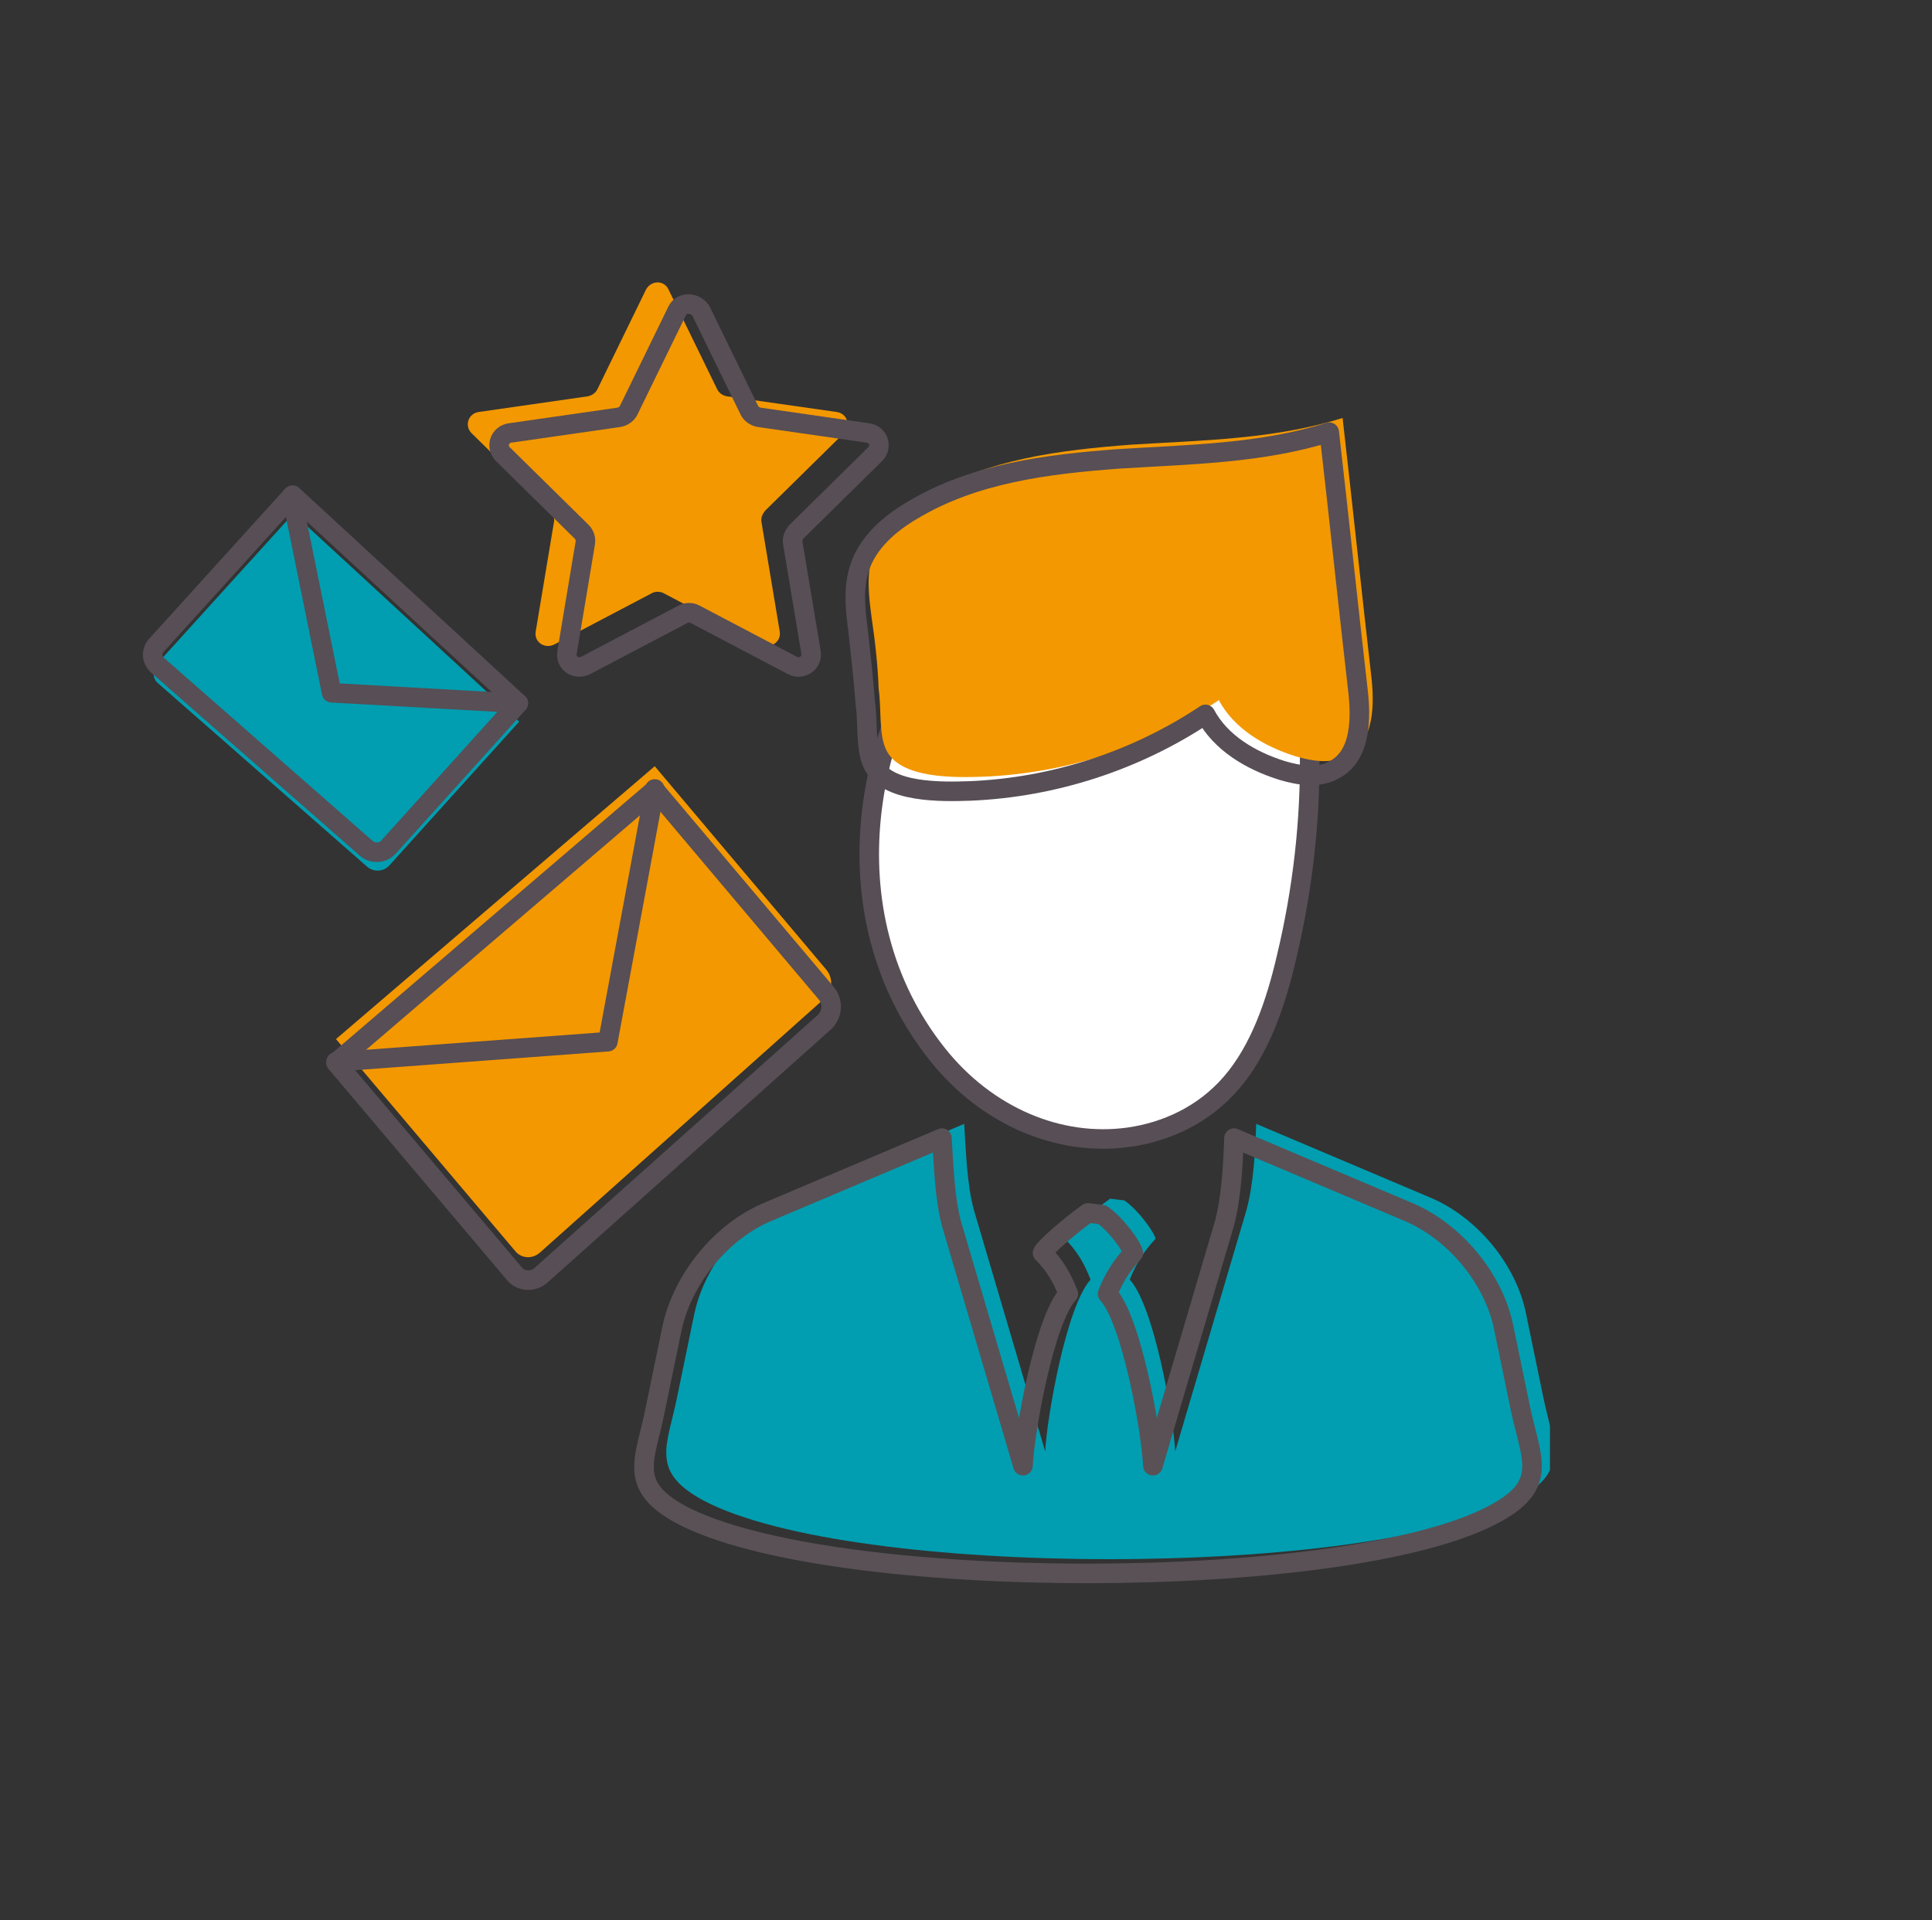 <svg width="171" height="170" viewBox="0 0 171 170" fill="none" xmlns="http://www.w3.org/2000/svg">
<rect x="0" y="0" width="171" height="170" fill="#333333" stroke="none"/>
<g clip-path="url(#clip0_0_245)">
<path d="M82.974 93.347C87.308 98.785 93.692 101.543 99.917 100.676C103.227 100.203 106.537 98.706 108.98 95.869C111.502 92.953 112.921 88.855 113.866 84.757C115.285 78.846 115.994 72.699 115.915 66.631C115.837 61.745 115.127 56.386 112.29 52.998C110.714 51.185 108.665 50.082 106.695 49.136C101.888 47.008 96.529 45.511 91.721 47.718C89.594 48.663 87.703 50.318 86.047 52.21C76.275 63.006 73.044 80.896 82.974 93.347Z" fill="white" stroke="#574E56" stroke-width="1.73" stroke-miterlimit="10" stroke-linecap="round" stroke-linejoin="round"/>
<path d="M77.143 54.653C76.906 52.84 76.67 50.949 77.222 49.136C77.931 46.772 79.98 45.038 82.029 43.856C87.467 40.625 93.85 39.837 100.155 39.364C106.459 38.97 112.842 38.891 118.832 37C119.699 44.566 120.487 52.131 121.354 59.696C121.669 62.297 121.669 65.607 119.305 66.868C117.965 67.656 116.231 67.42 114.655 66.947C111.897 66.08 109.217 64.504 107.878 61.982C101.731 66.08 94.48 68.444 87.073 68.759C84.629 68.838 79.586 68.996 78.404 66.316C77.773 64.976 78.01 62.534 77.773 61.036C77.695 58.908 77.458 56.781 77.143 54.653Z" fill="#F39800"/>
<path d="M136.562 123.53L135.065 116.28C134.198 111.946 130.731 107.769 126.633 106.035L111.186 99.494C111.108 101.858 110.95 104.853 110.319 107.139L104.015 128.495C103.857 125.343 102.123 115.571 99.996 113.285C100.547 111.867 101.256 110.764 102.281 109.66C102.202 109.187 100.862 107.217 99.523 106.272L98.262 106.114C96.922 107.06 94.4 109.187 94.243 109.66C95.346 110.764 95.976 111.867 96.528 113.285C94.4 115.571 92.666 125.422 92.509 128.495L86.204 107.139C85.574 104.853 85.495 101.858 85.337 99.494L69.891 106.035C65.793 107.769 62.404 111.946 61.459 116.28L59.962 123.53C59.095 127.944 57.44 130.229 62.247 132.829C68.788 136.297 83.446 138.031 98.183 138.031C112.92 138.031 127.578 136.297 134.119 132.829C139.084 130.229 137.429 127.865 136.562 123.53Z" fill="#009EB0"/>
<path d="M134.592 124.791L133.095 117.541C132.228 113.206 128.761 109.03 124.663 107.296L109.217 100.755C109.138 103.119 108.98 106.114 108.35 108.399L102.045 129.756C101.887 126.604 100.154 116.832 98.026 114.546C98.578 113.128 99.287 112.024 100.311 110.921C100.232 110.448 98.893 108.478 97.553 107.533L96.292 107.375C94.953 108.32 92.431 110.448 92.273 110.921C93.376 112.024 94.007 113.128 94.558 114.546C92.431 116.832 90.697 126.682 90.539 129.756L84.234 108.399C83.604 106.114 83.525 103.119 83.368 100.755L67.922 107.296C63.824 109.03 60.435 113.206 59.489 117.541L57.992 124.791C57.125 129.204 55.47 131.49 60.277 134.09C66.818 137.558 81.476 139.292 96.213 139.292C110.95 139.292 125.609 137.558 132.15 134.09C137.114 131.49 135.538 129.204 134.592 124.791Z" stroke="#595156" stroke-width="1.73" stroke-miterlimit="10" stroke-linecap="round" stroke-linejoin="round"/>
<path d="M75.96 55.914C75.724 54.101 75.487 52.21 76.039 50.397C76.748 48.033 78.797 46.299 80.847 45.117C86.284 41.886 92.668 41.098 98.972 40.625C105.277 40.231 111.66 40.152 117.649 38.261C118.516 45.826 119.304 53.392 120.171 60.957C120.486 63.558 120.486 66.868 118.122 68.129C116.782 68.917 115.049 68.68 113.473 68.207C110.714 67.341 108.035 65.764 106.695 63.243C100.548 67.341 93.298 69.705 85.89 70.02C83.447 70.099 78.403 70.257 77.221 67.577C76.591 66.237 76.827 63.794 76.591 62.297C76.433 60.169 76.197 58.042 75.96 55.914Z" stroke="#574E56" stroke-width="1.73" stroke-miterlimit="10" stroke-linecap="round" stroke-linejoin="round"/>
</g>
<path d="M47.803 110.877L72.939 88.426C73.708 87.729 73.785 86.567 73.093 85.793L57.95 67.832L29.739 91.987L45.574 110.722C46.112 111.419 47.111 111.497 47.803 110.877Z" fill="#F39800"/>
<path d="M47.803 112.967L72.939 90.516C73.708 89.819 73.785 88.658 73.093 87.883L57.95 69.922L29.739 94.077L45.574 112.812C46.112 113.432 47.111 113.509 47.803 112.967Z" stroke="#574E56" stroke-width="1.73" stroke-miterlimit="10" stroke-linecap="round" stroke-linejoin="round"/>
<path d="M57.952 69.845L53.801 92.219L29.741 94" stroke="#574E56" stroke-width="1.73" stroke-miterlimit="10" stroke-linecap="round" stroke-linejoin="round"/>
<path d="M13.977 60.477L32.502 76.735C33.04 77.2 33.886 77.2 34.424 76.658L45.954 63.884L25.968 45.458L13.9 58.774C13.439 59.316 13.515 60.09 13.977 60.477Z" fill="#009EB0"/>
<path d="M13.9 58.852L32.426 75.11C32.964 75.574 33.809 75.574 34.348 75.032L45.878 62.258L25.892 43.832L13.824 57.148C13.362 57.69 13.439 58.387 13.9 58.852Z" stroke="#574E56" stroke-width="1.73" stroke-miterlimit="10" stroke-linecap="round" stroke-linejoin="round"/>
<path d="M45.878 62.257L29.351 61.328L25.815 43.908" stroke="#574E56" stroke-width="1.73" stroke-miterlimit="10" stroke-linecap="round" stroke-linejoin="round"/>
<path d="M57.176 25.639L52.872 34.465C52.718 34.774 52.41 35.007 52.026 35.084L42.341 36.477C41.418 36.632 41.111 37.716 41.726 38.336L48.721 45.226C48.951 45.458 49.105 45.845 49.028 46.232L47.414 55.91C47.26 56.839 48.183 57.458 49.028 57.071L57.715 52.503C58.022 52.348 58.406 52.348 58.714 52.503L67.4 57.071C68.169 57.458 69.168 56.839 69.014 55.91L67.4 46.232C67.323 45.845 67.477 45.535 67.707 45.226L74.703 38.336C75.317 37.716 75.01 36.632 74.088 36.477L64.325 35.084C63.941 35.007 63.633 34.774 63.48 34.465L59.175 25.639C58.791 24.787 57.638 24.787 57.176 25.639Z" fill="#F39800"/>
<path d="M59.947 27.497L55.642 36.322C55.489 36.632 55.181 36.864 54.797 36.942L45.111 38.335C44.189 38.49 43.881 39.574 44.496 40.193L51.491 47.084C51.722 47.316 51.876 47.703 51.799 48.09L50.185 57.768C50.031 58.697 50.953 59.316 51.799 58.929L60.485 54.361C60.792 54.206 61.177 54.206 61.484 54.361L70.171 58.929C70.939 59.316 71.939 58.697 71.785 57.768L70.171 48.09C70.094 47.703 70.247 47.393 70.478 47.084L77.473 40.193C78.088 39.574 77.781 38.49 76.858 38.335L67.173 36.942C66.788 36.864 66.481 36.632 66.327 36.322L62.022 27.497C61.484 26.723 60.331 26.723 59.947 27.497Z" stroke="#574E56" stroke-width="1.73" stroke-miterlimit="10" stroke-linecap="round" stroke-linejoin="round"/>
<defs>
<clipPath id="clip0_0_245">
<rect width="125.373" height="120" fill="white" transform="matrix(-1 0 0 1 137.187 23)"/>
</clipPath>
</defs>
</svg>

